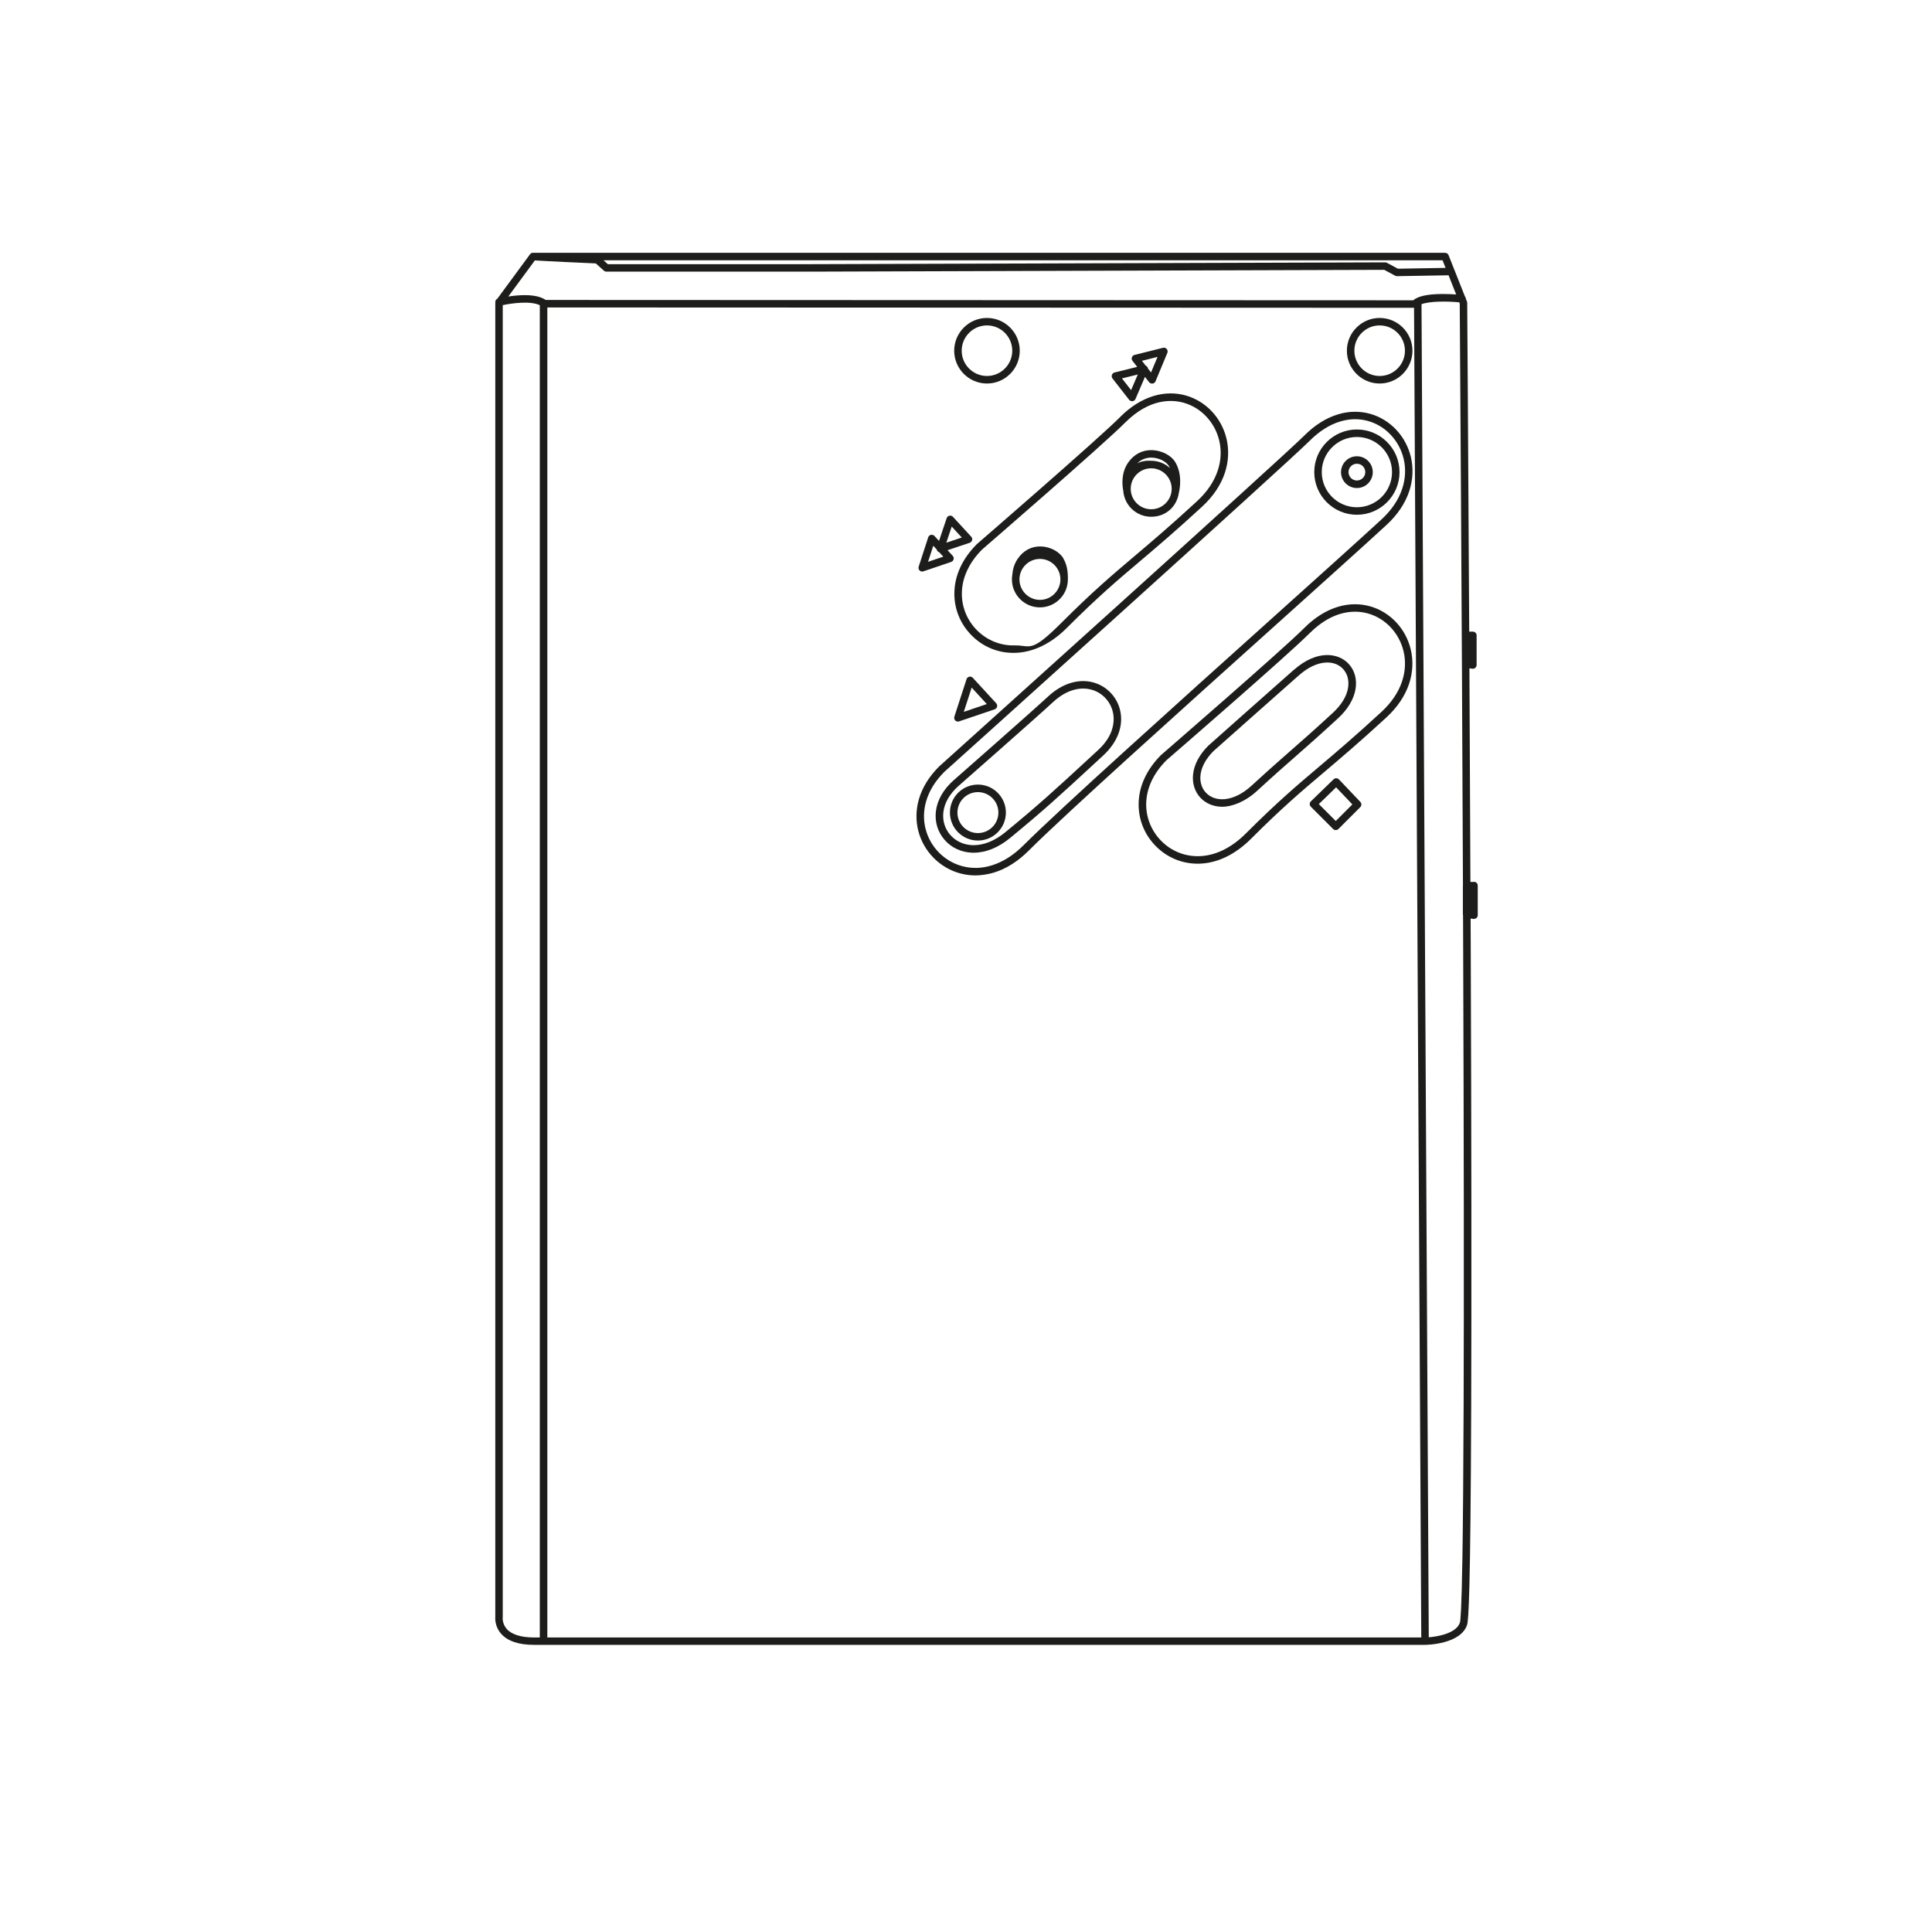 <?xml version="1.0" encoding="UTF-8"?>
<svg xmlns="http://www.w3.org/2000/svg" version="1.1" viewBox="0 0 5669.3 5669.3">
  <defs>
    <style>
      .cls-1 {
        fill: #1d1d1b;
      }
    </style>
  </defs>
  <!-- Generator: Adobe Illustrator 28.7.3, SVG Export Plug-In . SVG Version: 1.2.0 Build 164)  -->
  <g>
    <g id="Ebene_2">
      <g>
        <path class="cls-1" d="M2896.2,1125.4c53.1,0,96.2-43.2,96.2-96.2s-43.2-96.2-96.2-96.2-96.2,43.2-96.2,96.2,43.2,96.2,96.2,96.2ZM2896.2,954.9c40.9,0,74.2,33.3,74.2,74.2s-33.3,74.2-74.2,74.2-74.2-33.3-74.2-74.2,33.3-74.2,74.2-74.2Z"/>
        <path class="cls-1" d="M3212,2003.6c-20.9-6.5-43.9-6.7-66.3-.6-24.6,6.7-48.4,20.5-70.6,41.2-47.7,44.3-273,242.2-275.8,244.6-30.7,26.9-49,58.7-53,92-3.6,30.4,5.2,59.7,24.6,82.6,20.4,24.1,49.9,37.9,82.9,38.8,1.2,0,2.4,0,3.5,0,35.5,0,72.3-14.9,106.6-43.1,100.4-82.5,146.5-125,247.5-218.3,8.3-7.7,17.1-15.7,26.2-24.2,41.7-38.4,59.7-86.3,49.5-131.5-8.7-38.6-37.6-69.9-75.3-81.5ZM3262.3,2143.4c-7.1,20.3-20.4,39.5-39.4,57-9.2,8.4-17.9,16.5-26.2,24.2-100.7,93-146.7,135.4-246.6,217.4-30.4,25-62.4,38.1-92.7,38.1-1,0-1.9,0-2.9,0-26.7-.7-50.4-11.8-66.8-31-15.4-18.2-22.3-41.5-19.5-65.8,3.3-27.8,19-54.7,45.6-78,0,0,0,0,0,0,2.3-2,228.3-200.5,276.2-245,19.6-18.2,40.3-30.3,61.4-36.1,9-2.4,18-3.7,26.9-3.7s18.5,1.3,27.1,4c30.2,9.3,53.3,34.4,60.3,65.4,3.9,17.2,2.7,35.7-3.6,53.4Z"/>
        <path class="cls-1" d="M4048.5,1125.4c53.1,0,96.2-43.2,96.2-96.2s-43.2-96.2-96.2-96.2-96.2,43.2-96.2,96.2,43.2,96.2,96.2,96.2ZM4048.5,954.9c40.9,0,74.2,33.3,74.2,74.2s-33.3,74.2-74.2,74.2-74.2-33.3-74.2-74.2,33.3-74.2,74.2-74.2Z"/>
        <path class="cls-1" d="M2869.6,2302.3c-45.3,0-82.1,36.8-82.1,82.1s36.8,82.1,82.1,82.1,82.1-36.8,82.1-82.1-36.8-82.1-82.1-82.1ZM2869.6,2444.6c-33.2,0-60.1-27-60.1-60.1s27-60.1,60.1-60.1,60.1,27,60.1,60.1-27,60.1-60.1,60.1Z"/>
        <path class="cls-1" d="M3981.7,1260.3c-69,0-125.1,56.1-125.1,125.1s56.1,125.1,125.1,125.1,125.1-56.1,125.1-125.1-56.1-125.1-125.1-125.1ZM3981.7,1488.5c-56.9,0-103.1-46.3-103.1-103.1s46.3-103.1,103.1-103.1,103.1,46.3,103.1,103.1-46.3,103.1-103.1,103.1Z"/>
        <path class="cls-1" d="M3981.7,1338.9c-25.7,0-46.6,20.9-46.6,46.6s20.9,46.6,46.6,46.6,46.6-20.9,46.6-46.6-20.9-46.6-46.6-46.6ZM3981.7,1410c-13.5,0-24.6-11-24.6-24.6s11-24.6,24.6-24.6,24.6,11,24.6,24.6-11,24.6-24.6,24.6Z"/>
        <path class="cls-1" d="M3286.4,1224.3c-67.2,67.2-415.6,368.7-419.1,371.7-.2.2-.4.4-.6.5-43.1,43.1-66,93.2-66.2,145-.2,46.5,18,90.5,51.2,123.6s76,50.7,121.9,50.7,2.7,0,4.1,0c53.3-1.2,106.1-26.5,152.7-73.1,91.3-91.3,148.2-139.5,214.2-195.3,49-41.5,104.5-88.5,183-160.8,32.5-30,55-63.5,66.9-99.7,10.7-32.7,12.3-67.1,4.6-99.6-14.7-61.5-60.5-110.1-119.5-126.8-30.3-8.6-63-8.1-94.5,1.5-34.8,10.5-68,31.4-98.8,62.2ZM3473.7,1181.9c25.1,7.1,48.1,21.2,66.4,40.8,18.3,19.5,31.3,43.7,37.6,69.9,6.8,28.5,5.4,58.8-4.1,87.6-10.7,32.6-31.2,63-60.9,90.4-78.2,72.1-133.5,118.9-182.3,160.2-66.3,56.1-123.5,104.5-215.5,196.5s-90.1,65.5-137.7,66.6c-41.4,1-80.5-14.8-110-44.2-29-29-44.9-67.4-44.7-108,.2-45.7,20.7-90.4,59.5-129.3,18.3-15.8,352.6-305.2,419.9-372.5,72.3-72.3,138.6-67.4,171.8-58Z"/>
        <path class="cls-1" d="M4020.7,1214.4c-30.3-8.6-63-8.1-94.5,1.5-34.8,10.5-68,31.4-98.8,62.2-67.3,67.3-1061.5,961.9-1071.6,971-.1.1-.3.3-.4.4-29.2,29.2-49,61.4-59,95.8-9,31.2-9.5,63.9-1.3,94.5,16.1,60,63.1,107.2,122.8,123.2,14.4,3.9,29.3,5.8,44.4,5.8s36.2-2.7,54-8.2c36.3-11.1,70.9-32.9,102.8-64.9,105.7-105.7,448.7-413.9,724.2-661.5,141.2-126.9,263.2-236.5,325.3-293.8,32.5-30,55-63.5,66.9-99.7,10.7-32.7,12.3-67.1,4.6-99.6-14.7-61.5-60.5-110.1-119.5-126.8ZM4114.8,1433.8c-10.7,32.6-31.2,63-60.9,90.4-62,57.1-183.9,166.7-325.1,293.6-275.8,247.8-618.9,556.2-725.1,662.3-29.4,29.4-60.9,49.4-93.7,59.4-29.3,9-58.3,9.7-86.3,2.2-52.1-14-93.2-55.2-107.2-107.7-7.2-26.7-6.8-55.3,1.2-82.7,8.9-30.7,26.8-59.7,53.2-86.2,44.1-39.6,1004.6-904,1072.2-971.6,28.2-28.2,58.3-47.3,89.6-56.7,27.9-8.4,55.6-8.9,82.2-1.3,25.1,7.1,48.1,21.2,66.4,40.8,18.3,19.5,31.3,43.7,37.6,69.9,6.8,28.5,5.4,58.8-4.1,87.6Z"/>
        <path class="cls-1" d="M4020.4,1779.2c-30.3-8.6-63-8.1-94.5,1.5-34.8,10.5-68,31.4-98.8,62.2-67.2,67.2-415.6,368.7-419.1,371.7-.2.2-.4.4-.6.5-43.1,43.1-66,93.2-66.2,145-.2,46.5,18,90.5,51.2,123.6,32.8,32.8,76,50.7,121.9,50.7s2.7,0,4.1,0c53.3-1.2,106.1-26.5,152.7-73.1,91.3-91.3,148.2-139.5,214.2-195.3,49-41.5,104.5-88.5,183-160.8,32.5-30,55-63.5,66.9-99.7,10.7-32.7,12.3-67.1,4.6-99.6-14.7-61.5-60.5-110.1-119.5-126.8ZM4114.5,1998.7c-10.7,32.6-31.2,63-60.9,90.4-78.2,72.1-133.5,118.9-182.3,160.2-66.3,56.1-123.5,104.5-215.5,196.5-42.5,42.5-90.1,65.5-137.7,66.6-1.2,0-2.4,0-3.6,0-40.1,0-77.8-15.6-106.4-44.3s-44.9-67.4-44.7-108c.2-45.7,20.7-90.4,59.5-129.3,18.3-15.8,352.6-305.2,419.9-372.5,72.3-72.3,138.6-67.4,171.8-58,25.1,7.1,48.1,21.2,66.4,40.8,18.3,19.5,31.3,43.7,37.6,69.9,6.8,28.5,5.4,58.8-4.1,87.6Z"/>
        <path class="cls-1" d="M3797.5,1964.8c-45.1,39.5-249.3,221.1-251.3,222.9-.2.1-.3.3-.5.4-26.1,26.1-41.6,55.1-44.7,84-2.9,26.8,5,51.5,22.3,69.6,15,15.6,37.2,25.7,63.5,25.7s65.6-13.2,101.7-46.4c50.1-46.1,82.4-74.4,113.7-101.8,33.4-29.3,67.9-59.6,124.4-111.6,28.7-26.5,46.4-56.3,51.2-86.2,4.5-27.8-2.5-53.6-19.5-72.5-30.2-33.6-93.4-43-160.6,16ZM3955.9,2017.9c-4,25-19.4,50.4-44.4,73.5-56.2,51.9-90.7,82.1-124,111.2-31.3,27.5-63.7,55.9-114.1,102.2-26.3,24.2-54,38.1-80,40.3-21.8,1.8-41.1-4.8-54.4-18.6-23.7-24.7-26.9-73.5,21.9-122.5,8.2-7.3,206.7-183.7,251-222.6,26-22.8,53-35.7,78-37.2,21-1.3,39.3,5.6,51.7,19.4,12.5,13.9,17.6,33.2,14.2,54.4Z"/>
        <path class="cls-1" d="M2706.2,1677.1c1.2,0,2.4-.2,3.5-.6l81.5-27.6c3.5-1.2,6.2-4.1,7.1-7.7.9-3.6,0-7.4-2.6-10.2l-15.2-16.5,64.9-21.7c3.5-1.2,6.2-4.1,7.2-7.7.9-3.6,0-7.4-2.6-10.2l-53.6-58.3c-2.6-2.9-6.6-4.1-10.4-3.3-3.8.8-6.9,3.6-8.1,7.3l-22.4,66.7-13.3-14.5c-2.6-2.9-6.6-4.1-10.4-3.3-3.8.8-6.9,3.6-8.1,7.4l-27.9,85.9c-1.3,4-.2,8.3,2.7,11.2,2.1,2.1,4.9,3.2,7.7,3.2ZM2792.8,1545.2l29.5,32.1-45.4,15.2,15.9-47.3ZM2738.7,1601.5l10,10.9c.5,2,1.4,3.8,2.9,5.3,1.3,1.3,2.8,2.2,4.4,2.7l12,13.1-44.7,15.1,15.3-47.1Z"/>
        <path class="cls-1" d="M3313.3,1173c2.1,2.7,5.3,4.2,8.7,4.2s.9,0,1.4,0c3.9-.5,7.2-3,8.7-6.6l27.7-64.7,12.1,15.5c2.1,2.7,5.3,4.2,8.7,4.2s1,0,1.5,0c3.9-.5,7.2-3.1,8.7-6.7l34.7-83.4c1.6-3.8.9-8.3-1.8-11.4-2.7-3.2-7-4.5-11-3.5l-83.5,20.9c-3.6.9-6.5,3.6-7.7,7.1-1.2,3.5-.6,7.4,1.7,10.3l13.8,17.7-66.4,16.4c-3.6.9-6.5,3.6-7.8,7.1-1.2,3.5-.6,7.4,1.7,10.4l48.7,62.5ZM3396.7,1047.3l-19.1,45.7-9.1-11.7c-.3-2-1.1-3.9-2.5-5.5-1.2-1.4-2.6-2.4-4.2-3l-10.9-14,45.8-11.5ZM3338.8,1098.9l-19.7,45.9-26.8-34.4,46.5-11.5Z"/>
        <path class="cls-1" d="M2844.3,1985.7c-3.8.8-6.9,3.6-8.1,7.4l-35.7,109.9c-1.3,4-.2,8.3,2.7,11.2,2.1,2.1,4.9,3.2,7.7,3.2s2.4-.2,3.5-.6l104.3-35.3c3.5-1.2,6.2-4.1,7.1-7.7s0-7.4-2.6-10.2l-68.6-74.6c-2.6-2.9-6.6-4.1-10.4-3.3ZM2828.2,2088.9l23.1-71.2,44.4,48.3-67.5,22.9Z"/>
        <path class="cls-1" d="M3929,2287.1c-2-2.1-4.8-3.4-7.8-3.4-3,0-5.8,1.1-7.9,3.1l-66.7,64.7c-2.1,2.1-3.3,4.9-3.3,7.8,0,2.9,1.1,5.8,3.2,7.9l65.4,65.4c2.1,2.1,5,3.2,7.8,3.2s5.6-1.1,7.8-3.2l64.1-64.1c4.2-4.2,4.3-11,.2-15.4l-62.8-66ZM3919.7,2409.2l-49.7-49.7,50.7-49.2,47.7,50.2-48.7,48.7Z"/>
        <path class="cls-1" d="M3120.5,1638.7c-11.4-19.7-38.2-34.2-65.3-35.2-27.8-1-52.2,11.8-68.7,36-10.8,15.8-14.8,32.4-15.9,46.6-.8,4.6-1.2,9.3-1.2,14.1,0,45.3,36.8,82.1,82.1,82.1s82.1-36.8,82.1-82.1-.2-6.4-.6-9.5c.4-15.2-2.2-33.7-12.7-51.9ZM3051.6,1760.3c-33.2,0-60.1-27-60.1-60.1s27-60.1,60.1-60.1,60.1,27,60.1,60.1-27,60.1-60.1,60.1Z"/>
        <path class="cls-1" d="M4325.2,2587.9h-10.4c-.9-216.3-1.9-429-2.9-626.8l8.6,1.2c.5,0,1,.1,1.5.1,2.6,0,5.2-1,7.2-2.7,2.4-2.1,3.8-5.1,3.8-8.3v-86.9c0-6.1-4.9-11-11-11h-10.7c-2.9-548.6-5.9-958.6-5.9-964.8,0-1.4-.3-2.7-.8-4l-3.2-8c0-2.7-1.1-5.2-2.8-7.1l-47.9-120.8c-1.7-4.2-5.7-6.9-10.2-6.9H1564.3c0,0-.2,0-.3,0-.3,0-.5,0-.8,0-.1,0-.3,0-.4,0-.3,0-.5,0-.8.1-.1,0-.3,0-.4,0-.3,0-.6.2-1,.3,0,0-.1,0-.2,0-.3.1-.7.3-1,.4-.1,0-.3.2-.4.2-.2.1-.4.2-.6.3-.2,0-.3.2-.4.3-.2.1-.4.3-.5.4-.1.1-.3.2-.4.3-.2.2-.4.3-.5.5-.1.1-.2.2-.3.3-.3.3-.5.6-.8.9,0,0,0,0,0,0l-96.1,130.6c-4,2-6.4,6.3-6,10.8,0,.3,0,.7,0,1v3855c-.5,5.1-1.7,29.2,16.7,50.4,19,21.9,51.6,33,96.9,33h2614.9c4.3,0,104.5-1.6,123.2-58.9,4.2-13,10.1-93.9,12-644.1,1.1-325,.7-772-1.3-1328.6-.1-33.3-.2-66.5-.4-99.7l8.5,1.1c.5,0,.9,0,1.4,0,2.7,0,5.2-1,7.3-2.7,2.4-2.1,3.7-5.1,3.7-8.3v-86.9c0-6.1-4.9-11-11-11ZM1606.1,4803.6V902.2l2543.3,1,21.2,3901.8H1606c0-.5.1-.9.1-1.4ZM4147.1,881.2l-2545.7-1c0,0-.1-.1-.2-.2-18.1-12.1-47.3-16.3-86.9-12.7-8.1.7-15.8,1.8-22.7,2.8l77.9-105.9c31,2.1,151.4,7.6,178.9,8.8l23.7,21.3c2,1.8,4.6,2.8,7.4,2.8h601.3l1681.2-5.3,32.1,17.3c1.6.9,3.4,1.3,5.2,1.3s.1,0,.2,0l151.2-2.6,22.3,56.3c-11.2-.8-26.4-1.5-42.6-1.4-41.7.4-69.1,6.4-83.3,18.3ZM4242,786.1l-140,2.4-32.1-17.3c-1.6-.9-3.4-1.3-5.2-1.3l-1684,5.3h-597l-12.7-11.4h2462.1l8.8,22.3ZM1486.9,4779.9c-13.8-15.7-11.8-33.5-11.7-34.1,0-.5.1-1,.1-1.6V895.4c27.4-5.8,81.3-13.1,108.7.2v3908c0,.5,0,.9.1,1.4h-17.3c-37.8,0-65.5-8.7-80-25.1ZM4294.9,4122c-.7,193-1.9,344.6-3.6,450.7-2.5,151.7-5.6,183.3-7.3,188.6-10,30.7-62.1,40.9-91.4,43.2l-21.3-3911.9c24.2-8.9,73.7-9,110.7-5.5l1.5,3.8c.3,46.6,6,850,9.4,1706.1-.1.7-.2,1.3-.2,2v84.1c0,1.2.2,2.3.5,3.4.1,35.8.3,71.6.4,107.4,2,556.2,2.4,1003.1,1.3,1328.2Z"/>
        <path class="cls-1" d="M3296,1438.4c2.2,43.4,38.1,78,82,78s75.7-30.7,81.3-70.6c2.6-10.4,11.1-53.5-10.6-89.8-11.7-19.6-39.3-34-67-35.1-28.6-1.1-53.8,11.7-70.8,35.9-21.9,31.2-17.7,67.7-15,81.6ZM3378.1,1494.4c-33.2,0-60.1-27-60.1-60.1s27-60.1,60.1-60.1,60.1,27,60.1,60.1-27,60.1-60.1,60.1ZM3381,1342.9c22.8.9,42.2,13.2,48.9,24.4,1.2,2,2.3,4,3.2,6.1-14.6-13.2-33.9-21.3-55.1-21.3s-1.3,0-1.9,0c-1.9-.1-3.7-.2-5.5-.2-12.6,0-23.8,2.6-33.6,7.9,14.6-14.6,31.5-17.4,44-17Z"/>
      </g>
    </g>
  </g>
</svg>